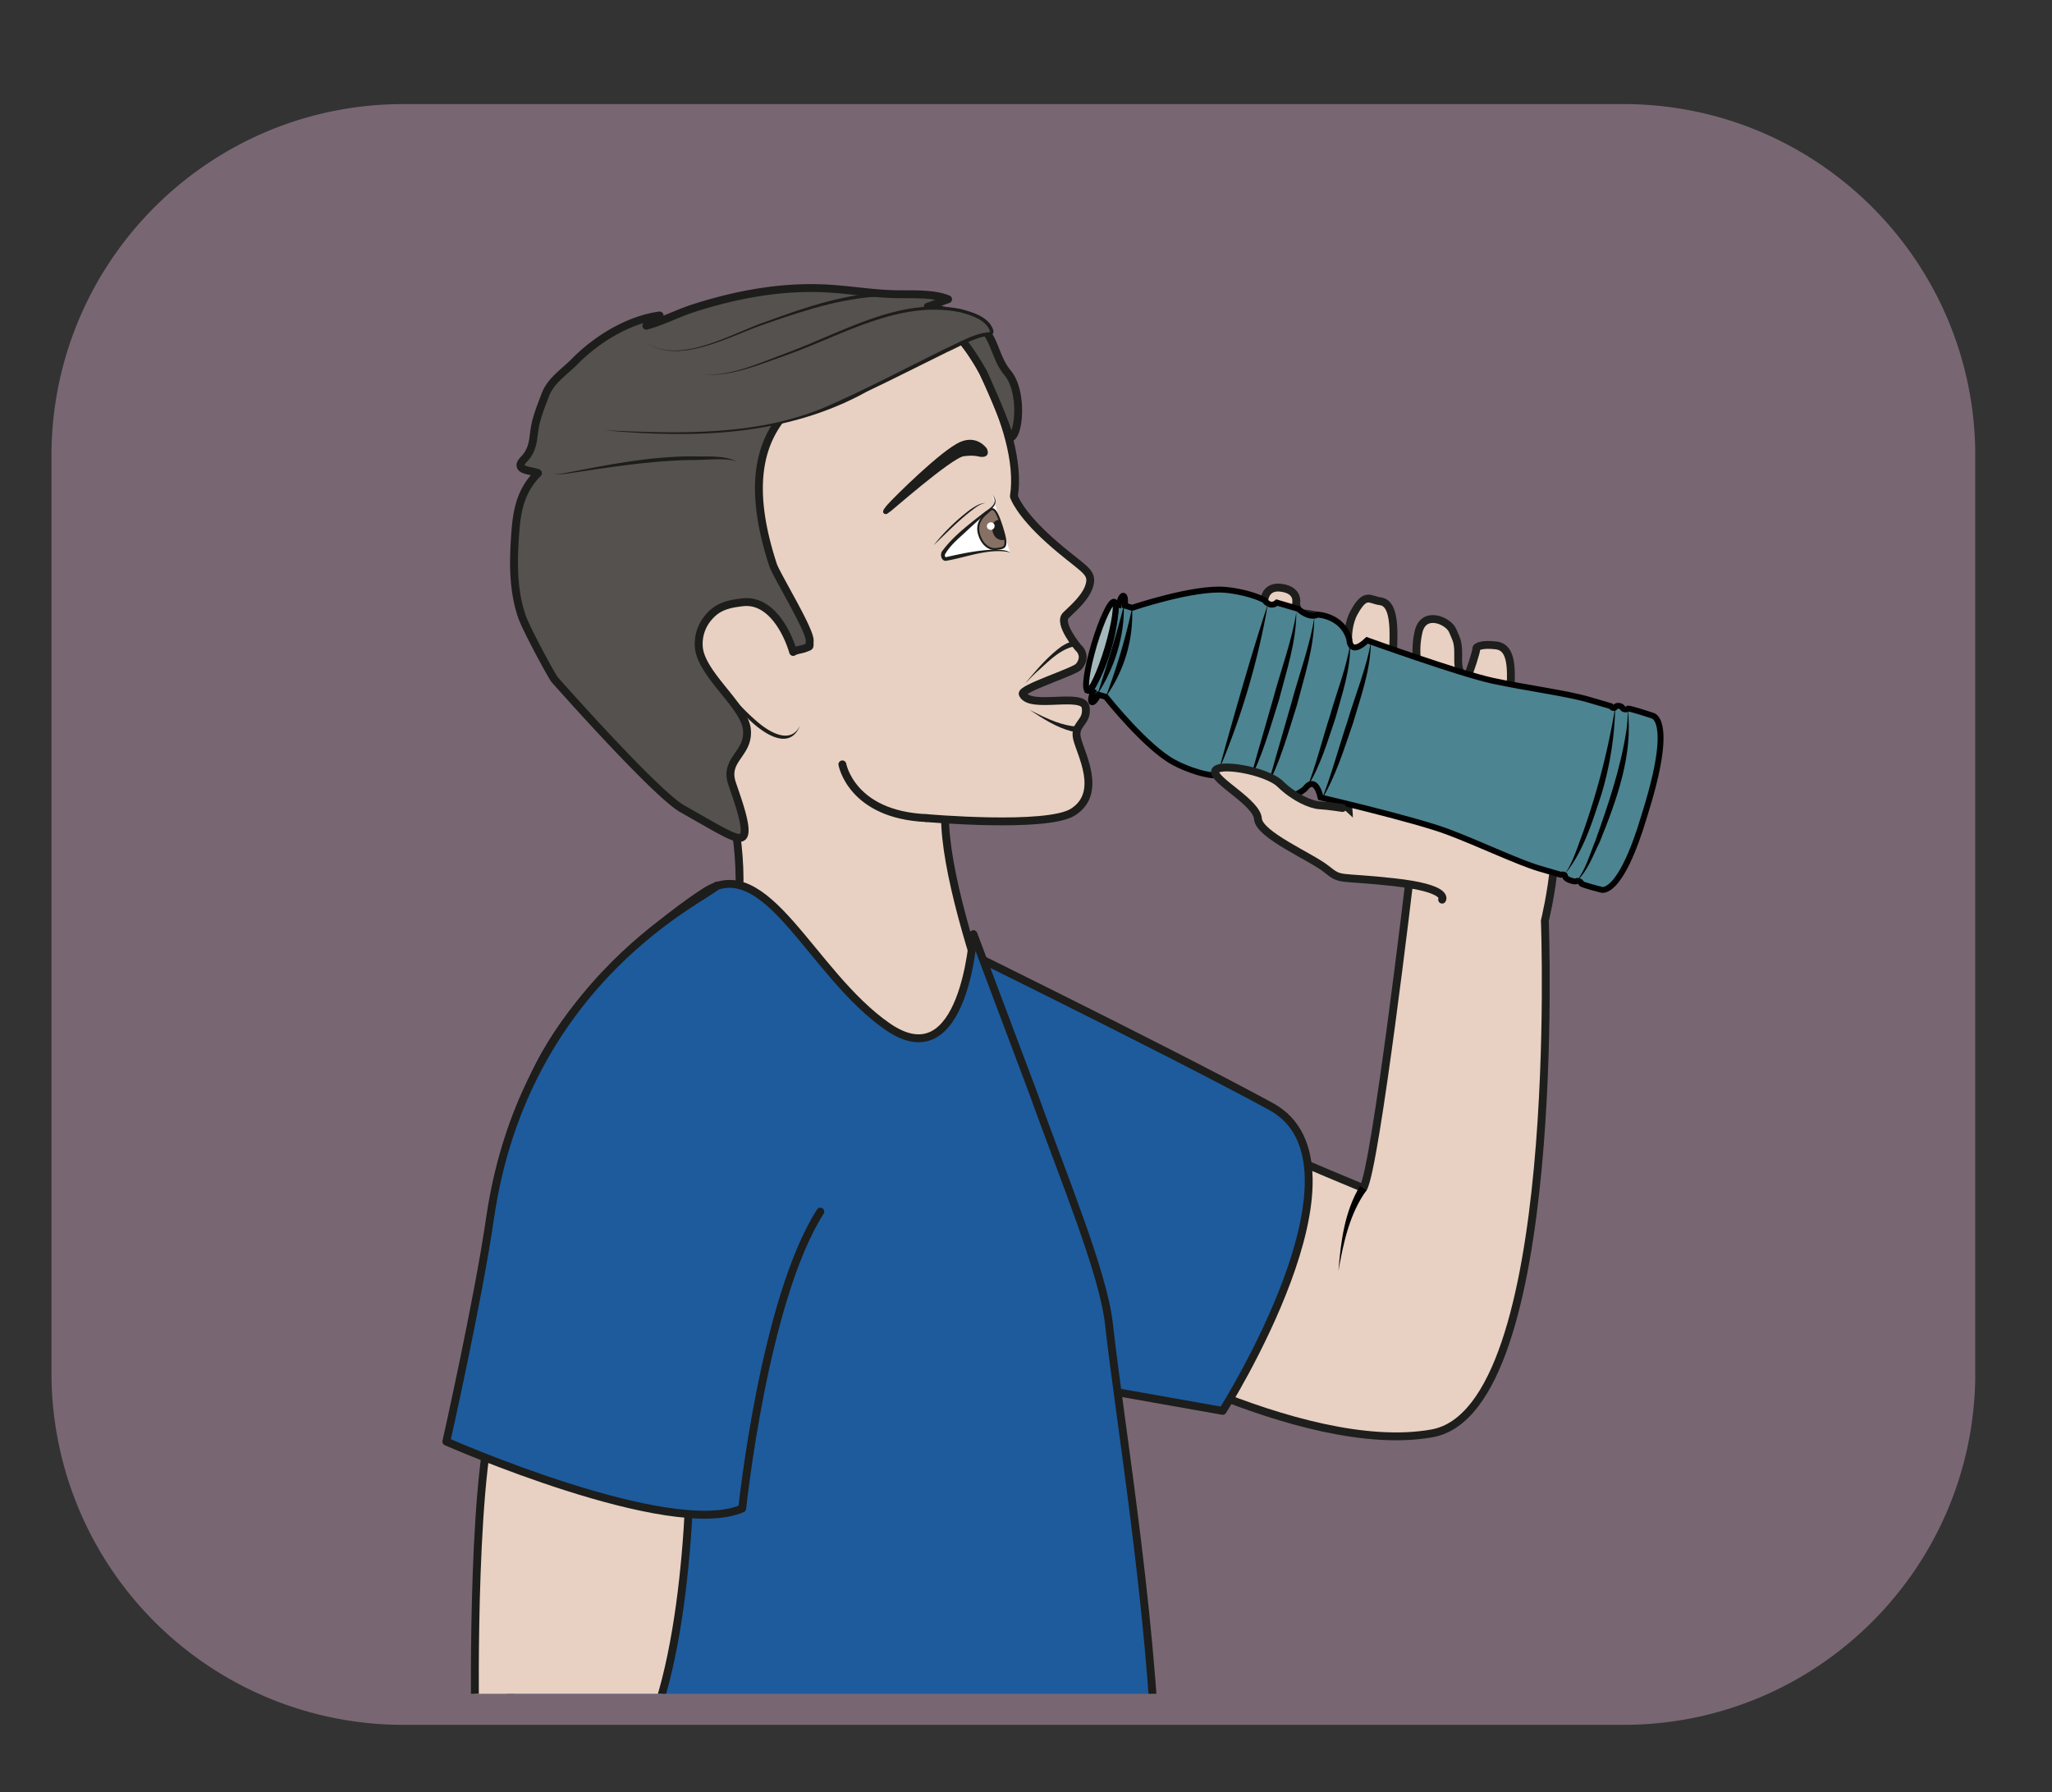 <?xml version="1.0" encoding="UTF-8" standalone="no"?><svg xmlns="http://www.w3.org/2000/svg" xml:space="preserve" viewBox="0 0 347.48 303.46"><rect x="0" y="0" width="347.48" height="303.46" fill="#333333" stroke="none"/><defs><clipPath id="a" clipPathUnits="userSpaceOnUse"><path d="M0 227.6h260.61V0H0Z"/></clipPath><clipPath id="b" clipPathUnits="userSpaceOnUse"><path d="M6.54 214.43h244.38V8.56H6.54Z"/></clipPath><clipPath id="c" clipPathUnits="userSpaceOnUse"><path d="M51.23 217.43a44.7 44.7 0 0 1-44.7-44.7V57.2c0-24.68 20.02-44.69 44.7-44.69h130.34c24.69 0 44.7 20.01 44.7 44.7v115.53c0 24.68-20.01 44.69-44.7 44.69z"/></clipPath></defs><g clip-path="url(#a)" transform="matrix(1.333 0 0 -1.333 0 303.46)"><g clip-path="url(#b)" style="opacity:.39"><path d="M0 0h-155a44.7 44.7 0 0 0-44.69 44.7v116.48c0 24.68 20.01 44.69 44.7 44.69H0c24.68 0 44.7-20.01 44.7-44.7V44.7C44.7 20.01 24.67 0 0 0" style="fill:#e4b9d7;fill-opacity:1;fill-rule:nonzero;stroke:none" transform="translate(206.23 8.56)"/></g></g><g clip-path="url(#c)" transform="matrix(1.333 0 0 -1.333 0 303.46)"><path d="M0 0s26.96-15.81 43.66-12.78c16.7 3.02 14.31 65.12 14.31 65.12s3.33 13.26-.33 18.81c-2.56 3.88-4.46 6.1-4.1 10.03.35 3.94-.03 5.92-1.75 6.12-1.72.21-2.56-.12-2.53-.43.04-.3-.83-2.97-1.25-3.91 0 0-1.1.36-1.05 2.63.05 2.27-.18 2.31-.7 3.59-.53 1.27-3.7 2.64-4.34-.17-.64-2.8.11-4.73-.1-5.16-.2-.43-3.25-.24-3.1 3.6.16 3.85-.43 5.32-1.7 5.47-1.27.15-1.83 1.2-3.28-1.43-1.45-2.63-.41-6.47-.41-6.47s-6.66 4.41-6.96 7.63c0 0 .43 1.7-1.96 1.98-2.39.29-2.82-2.52-.82-4.88 1.99-2.36 7.73-11.39 7.64-12.13-.1-.75 2.21-10.84 1.81-12.91l7.77-6.9s-4.32-36.7-5.9-39.45c0 0-29.28 12.05-32.67 15.18-3.4 3.13-17.35 7.45-32 4.02" style="fill:#e8d1c2;fill-opacity:1;fill-rule:nonzero;stroke:#1e1f1d;stroke-width:1;stroke-linecap:round;stroke-linejoin:round;stroke-miterlimit:10;stroke-dasharray:none;stroke-opacity:1" transform="translate(138.28 58.37)"/><path d="m0 0-3.6.67s-2.44.98-3.67 1.13" style="fill:#e8d1c2;fill-opacity:1;fill-rule:nonzero;stroke:none" transform="translate(189.9 140.66)"/><path d="M0 0c-2.73-.4-4.94.53-7.28 1.8 1.34.2 2.63-.21 3.86-.67C-2.74 1.03-.98.56 0 0" style="fill:#1e1f1d;fill-opacity:1;fill-rule:nonzero;stroke:none" transform="translate(189.9 140.66)"/><path d="M0 0s-3.07 1-6.19.54" style="fill:#e8d1c2;fill-opacity:1;fill-rule:nonzero;stroke:none" transform="translate(167.23 149.47)"/><path d="M0 0a14.58 14.58 0 0 1-6.03 1.01c2.09.46 4.23.39 6.34-.06A.5.5 0 1 0 0 0" style="fill:#1e1f1d;fill-opacity:1;fill-rule:nonzero;stroke:none" transform="translate(167.07 149)"/><path d="M0 0c-1.3-.23-3.22-1.33-3.22-1.33" style="fill:#e8d1c2;fill-opacity:1;fill-rule:nonzero;stroke:none" transform="translate(158.65 149.62)"/><path d="M0 0c-1.1-.05-2.26-.45-3.31-.84C-2.32-.1-1.37.56-.18 1A.5.5 0 1 0 0 0" style="fill:#1e1f1d;fill-opacity:1;fill-rule:nonzero;stroke:none" transform="translate(158.74 149.13)"/><path d="M0 0c-2.11-2.9-2.95-6.7-3.55-10.22.3 3.72.76 7.5 2.74 10.8L0 0" style="fill:#010101;fill-opacity:1;fill-rule:nonzero;stroke:none" transform="translate(173.58 76.44)"/><path d="M0 0s32.06-15.68 45.71-23.11c13.65-7.43-6.13-38.67-6.13-38.67L22.76-58.8-4.82-24.2z" style="fill:#1d5b9c;fill-opacity:1;fill-rule:nonzero;stroke:none" transform="translate(115.74 110.22)"/><path d="M0 0s32.06-15.68 45.71-23.11c13.65-7.43-6.13-38.67-6.13-38.67L22.76-58.8-4.82-24.2z" style="fill:none;stroke:#1d1d1b;stroke-width:1;stroke-linecap:round;stroke-linejoin:round;stroke-miterlimit:10;stroke-dasharray:none;stroke-opacity:1" transform="translate(115.74 110.22)"/><path d="M0 0s2.73-7.42 2.73-15.53c0-8.28-5.8-14.53-5.8-14.53S18.88-53.5 25.9-51.89c7.02 1.61 13.75 6.73 13.75 6.73S25.52-11.43 29.55-3.42" style="fill:#e8d1c2;fill-opacity:1;fill-rule:nonzero;stroke:#1d1d1b;stroke-width:1;stroke-linecap:round;stroke-linejoin:round;stroke-miterlimit:10;stroke-dasharray:none;stroke-opacity:1" transform="translate(91.22 131.45)"/><path d="M0 0s-1.14-18.5-10.9-11.75C-20.67-5-26.32 10.63-34.23 5.29c0 0-18.82-11.92-23.15-27.65-4.33-15.73.35-85.15-2.35-96-2.7-10.85-8.67-52.6 0-56.32 5.11-2.18 22.76-7.66 38.48 1.14 15.73 8.8 47.03-12.92 50.42-4.34 3.4 8.57-5.83 55.22-5.82 66.3.02 21.5-4.7 49.09-6.14 62.1-.72 6.51-5.9 18.88-9.74 29.62z" style="fill:#1d5b9c;fill-opacity:1;fill-rule:nonzero;stroke:none" transform="translate(123.66 109)"/><path d="M0 0s-1.14-18.5-10.9-11.75C-20.67-5-26.32 10.63-34.23 5.29c0 0-18.82-11.92-23.15-27.65-4.33-15.73.35-85.15-2.35-96-2.7-10.85-8.67-52.6 0-56.32 5.11-2.18 22.76-7.66 38.48 1.14 15.73 8.8 47.03-12.92 50.42-4.34 3.4 8.57-5.83 55.22-5.82 66.3.02 21.5-4.7 49.09-6.14 62.1-.72 6.51-5.9 18.88-9.74 29.62z" style="fill:none;stroke:#1d1d1b;stroke-width:1;stroke-linecap:round;stroke-linejoin:round;stroke-miterlimit:10;stroke-dasharray:none;stroke-opacity:1" transform="translate(123.66 109)"/><path d="M0 0s-3.12-11.24-1.96-15.14c1.16-3.9 8.41-23.7 8.24-34.23-.17-10.53 3.76-21.04 6.87-25.97 3.11-4.94 5.01-12.66 7.63-15.77 2.6-3.11 6.84-7.84 5.96-8.96-.87-1.12-4.4-.41-7.8 3.07-3.4 3.49-4.22 3.66-3.56 1.58.66-2.07.5-9.38-.34-14.6-.83-5.23-2.25-11.2-4.23-10.37-2 .83-.66 9.62-.2 11.9.45 2.29-.25 8.47-.25 8.47l-.92-.25s.5-5.06.25-7.39c-.25-2.32-1.42-12.44-3.07-13.19-1.67-.74-2.54 1.38-2.2 5.2.33 3.8.91 5.63 1.08 8.62.17 2.99-.9 5.14-.9 5.14s-1.05-6.26-1.38-7.92c-.33-1.66-1.8-7.19-3.41-7.51-1.61-.32-1.57.96-1.37 3.08.22 2.11 1.75 7.63 1.67 9.37-.08 1.74-1.74-6.55-3.36-7.1-1.62-.53-2.16 1.09-1.16 4.99 1 3.9 1.5 3.15.62 6.34-.87 3.2-1.28 7.6-.4 13.03.87 5.43 1.54 9.83-1.04 14.23-2.56 4.4-14.7 31-16.44 44.93-1.73 13.94-1.52 25.77.3 32.73 0 0-.46 33.07 3.09 39.68 3.54 6.62 23.7 1.37 24.12-2.25C6.26 38.11 6.17 12.24 0 0" style="fill:#e8d1c2;fill-opacity:1;fill-rule:nonzero;stroke:none" transform="translate(81.71 6.18)"/><path d="M0 0s-3.12-11.24-1.96-15.14c1.16-3.9 8.41-23.7 8.24-34.23-.17-10.53 3.76-21.04 6.87-25.97 3.11-4.94 5.01-12.66 7.63-15.77 2.6-3.11 6.84-7.84 5.96-8.96-.87-1.12-4.4-.41-7.8 3.07-3.4 3.49-4.22 3.66-3.56 1.58.66-2.07.5-9.38-.34-14.6-.83-5.23-2.25-11.2-4.23-10.37-2 .83-.66 9.62-.2 11.9.45 2.29-.25 8.47-.25 8.47l-.92-.25s.5-5.06.25-7.39c-.25-2.32-1.42-12.44-3.07-13.19-1.67-.74-2.54 1.38-2.2 5.2.33 3.8.91 5.63 1.08 8.62.17 2.99-.9 5.14-.9 5.14s-1.05-6.26-1.38-7.92c-.33-1.66-1.8-7.19-3.41-7.51-1.61-.32-1.57.96-1.37 3.08.22 2.11 1.75 7.63 1.67 9.37-.08 1.74-1.74-6.55-3.36-7.1-1.62-.53-2.16 1.09-1.16 4.99 1 3.9 1.5 3.15.62 6.34-.87 3.2-1.28 7.6-.4 13.03.87 5.43 1.54 9.83-1.04 14.23-2.56 4.4-14.7 31-16.44 44.93-1.73 13.94-1.52 25.77.3 32.73 0 0-.46 33.07 3.09 39.68 3.54 6.62 23.7 1.37 24.12-2.25C6.26 38.11 6.17 12.24 0 0Z" style="fill:none;stroke:#1d1d1b;stroke-width:1;stroke-linecap:round;stroke-linejoin:round;stroke-miterlimit:10;stroke-dasharray:none;stroke-opacity:1" transform="translate(81.71 6.18)"/><path d="M0 0c-.73-1.25-24.35-11.45-28.82-42.27-1.49-10.3-5.55-28.36-5.55-28.36s28.43-12.52 37.59-8.49c0 0 2.75 26.47 9.92 37.7" style="fill:#1d5b9c;fill-opacity:1;fill-rule:nonzero;stroke:#1d1d1b;stroke-width:1;stroke-linecap:round;stroke-linejoin:round;stroke-miterlimit:10;stroke-dasharray:none;stroke-opacity:1" transform="translate(91.07 115.17)"/><path d="M0 0s15.3-1.34 18.63.76c3.84 2.43.96 7.45.52 9.35-.44 1.9 1.38 1.96 1.1 3.94-.28 2-7.11-.3-8 1.7-.3.7 6.61 2.85 7.13 3.5 1.16 1.42-.1 2.42-.1 2.42s-2.58 3.07-1.55 4.08c1.03 1 2.74 2.44 3.06 4.08.33 1.63-1.24 1.98-5.14 5.48-3.9 3.5-4.52 5.55-4.52 5.55 1.39 8.9-7.5 22.01-7.5 22.01s-10.1 3.78-28.77-4.45c-18.66-8.24-15.02-31.64-10.83-41.3 4.14-9.55 1.68-6.48 9.7-16.05" style="fill:#e8d1c2;fill-opacity:1;fill-rule:nonzero;stroke:#1d1d1b;stroke-width:1;stroke-linecap:round;stroke-linejoin:round;stroke-miterlimit:10;stroke-dasharray:none;stroke-opacity:1" transform="translate(117.67 123.74)"/><path d="M0 0c-1.63-4.1-6.39.31-7.93 2.36-.68.87-1.3 1.8-1.79 2.78A25.97 25.97 0 0 1-5.3.36C-3.8-.9-1.17-2.43 0 0" style="fill:#1d1d1b;fill-opacity:1;fill-rule:nonzero;stroke:none" transform="translate(101.64 135.5)"/><path d="M0 0s-1.07 1.59-3.03.76c-2.36-1-8.45-7.07-9.18-7.9-.82-.95-.44-.8-.31-.78.13.02 8.1 7.1 9.76 7.33 1.67.22 1.97-.14 2.49-.08.52.05.35.43.27.67" style="fill:#1d1d1b;fill-opacity:1;fill-rule:evenodd;stroke:none" transform="translate(125.15 170.54)"/><path d="M0 0s-1.07 1.59-3.03.76c-2.36-1-8.45-7.07-9.18-7.9-.82-.95-.44-.8-.31-.78.13.02 8.1 7.1 9.76 7.33 1.67.22 1.97-.14 2.49-.08.52.05.35.43.27.67Z" style="fill:none;stroke:#1d1d1b;stroke-width:.5;stroke-linecap:butt;stroke-linejoin:miter;stroke-miterlimit:10;stroke-dasharray:none;stroke-opacity:1" transform="translate(125.15 170.54)"/><path d="M0 0s1-.96-.18-1.81c-1.19-.85-6.04-4.93-6.05-5.8-.02-.85.7-.5.7-.5s6.48 1.65 7.84.76" style="fill:#fff;fill-opacity:1;fill-rule:nonzero;stroke:none" transform="translate(126.01 164.83)"/><path d="M0 0c1.03-.98.1-1.78-.73-2.4A71.38 71.38 0 0 1-2.9-4.33c-1.06-1.03-2.37-2.01-3.08-3.3 0-.14 0-.29.13-.32 2.04.46 4.11.91 6.21.95.66-.02 1.38 0 1.97-.35-2.65.63-5.77-.7-8.23-1.07-.59.05-.7.88-.41 1.25 1.48 2 3.5 3.46 5.42 4.98C-.06-1.6.87-1.07 0 0" style="fill:#1d1d1b;fill-opacity:1;fill-rule:nonzero;stroke:none" transform="translate(126.01 164.83)"/><path d="M0 0c0 .06-.16.2-.48.12-1.7-.51-3.04-1.94-4.35-3.1-.55-.5-1.06-1.04-1.58-1.56 1.44 1.7 2.87 3.45 4.7 4.77C-1.17.54-.57.94.1.78A.9.9 0 0 0 .74.14Z" style="fill:#1d1d1b;fill-opacity:1;fill-rule:nonzero;stroke:none" transform="translate(136.6 145.34)"/><path d="M0 0c1.71-.87 3.5-1.78 5.4-2.06.24-.05.52.05.46.04l.58-.48c-.38-.34-.74-.28-1.14-.21C3.36-2.21 1.65-1.08 0 0" style="fill:#1d1d1b;fill-opacity:1;fill-rule:nonzero;stroke:none" transform="translate(130.8 137.48)"/><path d="M0 0c.45-1.41 1.46-1.9 2.18-1.78 1 .16 1.61-.01.7 2.81C1.87 4.2 1.53 3.24.94 2.76.37 2.31-.46 1.41 0 0" style="fill:#877164;fill-opacity:1;fill-rule:evenodd;stroke:none" transform="translate(124.4 159.7)"/><path d="M0 0c.45-1.41 1.46-1.9 2.18-1.78 1 .16 1.61-.01.7 2.81C1.87 4.2 1.53 3.24.94 2.76.37 2.31-.46 1.41 0 0Z" style="fill:none;stroke:#1d1d1b;stroke-width:.25;stroke-linecap:round;stroke-linejoin:round;stroke-miterlimit:10;stroke-dasharray:none;stroke-opacity:1" transform="translate(124.4 159.7)"/><path d="M0 0s-.99-.1-.74-1.42C-.52-2.7.83-2.74.91-2.37.92-2.37.17.05 0 0" style="fill:#1d1d1b;fill-opacity:1;fill-rule:evenodd;stroke:none" transform="translate(126.83 161.62)"/><path d="M0 0c.42-1.29 4.74-8.29 4.66-9.64-.05-.85.16-.65-.6-.95-.46-.18-1.06-.2-1.5-.47-.85 2.85-3 6.7-6.41 6.31-1.7-.2-3.11-.48-4.28-1.85a5.12 5.12 0 0 1-1.28-3.97c.4-3.46 5.88-7.4 6.1-10.42.24-3.03-2.87-3.7-1.92-6.69.5-1.56 2.24-6.03 1.4-6.84-.64-.64-2.63.68-7.7 3.54-3.44 1.95-16.26 16.46-16.26 16.46-.82 1.3-3.66 6.58-4.16 8.1-1 3.04-1.05 6.18-.87 9.29.2 3.45.47 6.26 2.96 8.78-.48.23-1.75.32-2.08.68-.48.52.36 1.04.74 1.62.82 1.25.7 2.23.96 3.6.26 1.38.83 2.77 1.33 4.08.68 1.8 2.4 2.86 3.73 4.22 2.78 2.82 6.83 5.3 10.77 5.83a4.44 4.44 0 0 0-1.68-1.3c2.02.54 3.96 1.57 5.97 2.22 5.6 1.8 11.43 2.86 17.3 2.49 2.62-.17 5.24-.59 7.86-.69 2.22-.09 5.2.18 7.2-.66-.85-.27-1.69-.67-2.58-.94 2.1-.5 4.28-.98 6.17-2.1 2.42-1.44 2.18-4.17 3.98-6.32 2.02-2.41 1.45-8.3.23-8.24 0 0-.19 1.36-3.31 8.26 0 0-3.23 5.9-4.6 5.25-1.38-.65-9.23-1.5-12.34-4.05C4.88 21.57-6.08 18.6 0 0" style="fill:#54514e;fill-opacity:1;fill-rule:nonzero;stroke:none" transform="translate(98.2 155.9)"/><path d="M0 0c.42-1.29 4.74-8.29 4.66-9.64-.05-.85.16-.65-.6-.95-.46-.18-1.06-.2-1.5-.47-.85 2.85-3 6.7-6.41 6.31-1.7-.2-3.11-.48-4.28-1.85a5.12 5.12 0 0 1-1.28-3.97c.4-3.46 5.88-7.4 6.1-10.42.24-3.03-2.87-3.7-1.92-6.69.5-1.56 2.24-6.03 1.4-6.84-.64-.64-2.63.68-7.7 3.54-3.44 1.95-16.26 16.46-16.26 16.46-.82 1.3-3.66 6.58-4.16 8.1-1 3.04-1.05 6.18-.87 9.29.2 3.45.47 6.26 2.96 8.78-.48.23-1.75.32-2.08.68-.48.52.36 1.04.74 1.62.82 1.25.7 2.23.96 3.6.26 1.38.83 2.77 1.33 4.08.68 1.8 2.4 2.86 3.73 4.22 2.78 2.82 6.83 5.3 10.77 5.83a4.44 4.44 0 0 0-1.68-1.3c2.02.54 3.96 1.57 5.97 2.22 5.6 1.8 11.43 2.86 17.3 2.49 2.62-.17 5.24-.59 7.86-.69 2.22-.09 5.2.18 7.2-.66-.85-.27-1.69-.67-2.58-.94 2.1-.5 4.28-.98 6.17-2.1 2.42-1.44 2.18-4.17 3.98-6.32 2.02-2.41 1.45-8.3.23-8.24 0 0-.19 1.36-3.31 8.26 0 0-3.23 5.9-4.6 5.25-1.38-.65-9.23-1.5-12.34-4.05C4.88 21.57-6.08 18.6 0 0Z" style="fill:none;stroke:#1d1d1b;stroke-width:1;stroke-linecap:round;stroke-linejoin:round;stroke-miterlimit:10;stroke-dasharray:none;stroke-opacity:1" transform="translate(98.2 155.9)"/><path d="M0 0c-1.47.53-4.2.14-5.8.18C-11.18.1-16.55-.8-21.85-1.58c-.48-.03-1-.1-1.46.1.47-.17.97-.06 1.45 0C-16.58-.45-11.21.62-5.82.65-3.91.57-1.76.84 0 0" style="fill:#1d1d1b;fill-opacity:1;fill-rule:nonzero;stroke:none" transform="translate(93.62 169.04)"/><path d="M0 0s17.6-1.71 27.31 2.4c9.72 4.11 19.48 9.93 21.41 9.81 1.92-.12-1.35 5.19-12.06 2.6-5.8-1.4-19-8.49-24.16-7.76" style="fill:#54514e;fill-opacity:1;fill-rule:nonzero;stroke:none" transform="translate(76.75 173)"/><path d="M0 0c9.34-.44 19.24-.77 28.02 2.91 5.22 2.27 10.25 4.94 15.36 7.47 1.76.76 3.44 1.86 5.39 2.06.2.01.24.03.24.16-.53 1.47-2.42 2.02-3.82 2.4-7.64 1.53-14.72-2.82-21.68-5.33-3.54-1.22-7.2-2.88-11.01-2.62 3.82-.17 7.4 1.57 10.92 2.86 7 2.6 14.12 7.02 21.86 5.5 1.57-.42 3.7-1.03 4.18-2.8.05-.37-.35-.67-.7-.63-1.76-.2-3.52-1.31-5.17-2.04-3.4-1.67-6.79-3.4-10.22-5.03C23.13-.77 11.37-1.05 0 0" style="fill:#1d1d1b;fill-opacity:1;fill-rule:nonzero;stroke:none" transform="translate(76.75 173)"/><path d="M0 0c4.5-2.99 10.94 1.14 15.42 2.63 5.1 1.87 10.36 3.66 15.87 3.72.32 0 .32-.51-.02-.5-5.4.02-10.7-1.68-15.77-3.45C11 .97 4.47-3.06 0 0" style="fill:#1d1d1b;fill-opacity:1;fill-rule:nonzero;stroke:none" transform="translate(81.96 184.19)"/><path d="M0 0a25.35 25.35 0 0 0 4.64 4.52c.6.4 1.24.84 1.98.84-.72-.08-1.3-.58-1.86-1C3.06 3.04 1.57 1.49 0 0" style="fill:#1d1d1b;fill-opacity:1;fill-rule:nonzero;stroke:none" transform="translate(118.61 158.4)"/><path d="M0 0c-9.53.42-10.66 6.82-10.66 6.82" style="fill:#e8d1c2;fill-opacity:1;fill-rule:nonzero;stroke:#1d1d1b;stroke-width:1;stroke-linecap:round;stroke-linejoin:round;stroke-miterlimit:10;stroke-dasharray:none;stroke-opacity:1" transform="translate(117.67 123.74)"/><path d="M0 0a.48.48 0 0 0-.32-.6.48.48 0 0 0-.62.3c-.08.25.07.52.33.6.26.08.53-.05.61-.3" style="fill:#fff;fill-opacity:1;fill-rule:nonzero;stroke:none" transform="translate(126.33 160.98)"/><path d="m0 0 .61-.18S.18-1.35.48-1.48c.3-.1.84.96.84.96l.92-.27s5.13-6.47 8.68-8.34c0 0 2.37-1.31 4.87-1.63 0 0 1.19.53 1.51-.6l2.73-.8s1.82.36 2.46-.73c0 0 2.7-1.62 5.08.44 0 0 1.23 1.9 1.96-1.12 0 0 12.07-2.82 16.17-4.37 4.11-1.55 8.88-3.84 11.6-4.65l2.74-.8s.56.16.56-.22c0-.37 1.25-.74 1.44-.6.18.14.6-.08.6-.27 0-.18 2.51-.8 2.51-.8s2.4-1.15 5.57 9.58l.44 1.46c3.17 10.73.53 11.06.53 11.06s-3.05 1.03-3.15.88c-.1-.15-.58-.1-.65.1-.08.23-.72.42-.93.1-.2-.32-.57.13-.57.13l-2.74.8c-2.73.82-7.98 1.5-12.26 2.42-4.3.94-15.95 5.14-15.95 5.14-2.26-2.13-2.26.13-2.26.13-.87 3.02-4.02 3.13-4.02 3.13-1.13-.56-2.46.73-2.46.73l-2.72.8c-.89-.75-1.6.33-1.6.33-2.27 1.1-4.97 1.29-4.97 1.29-4 .36-11.82-2.28-11.82-2.28l-.92.28s.13 1.19-.19 1.25c-.31.07-.59-1.15-.59-1.15l-.61.18Z" style="fill:#4d8491;fill-opacity:1;fill-rule:nonzero;stroke:none" transform="translate(138.23 139.93)"/><path d="m0 0 .61-.18S.18-1.35.48-1.48c.3-.1.84.96.84.96l.92-.27s5.13-6.47 8.68-8.34c0 0 2.37-1.31 4.87-1.63 0 0 1.19.53 1.51-.6l2.73-.8s1.82.36 2.46-.73c0 0 2.7-1.62 5.08.44 0 0 1.23 1.9 1.96-1.12 0 0 12.07-2.82 16.17-4.37 4.11-1.55 8.88-3.84 11.6-4.65l2.74-.8s.56.16.56-.22c0-.37 1.25-.74 1.44-.6.18.14.6-.08.6-.27 0-.18 2.51-.8 2.51-.8s2.4-1.15 5.57 9.58l.44 1.46c3.17 10.73.53 11.06.53 11.06s-3.05 1.03-3.15.88c-.1-.15-.58-.1-.65.1-.08.23-.72.42-.93.1-.2-.32-.57.13-.57.13l-2.74.8c-2.73.82-7.98 1.5-12.26 2.42-4.3.94-15.95 5.14-15.95 5.14-2.26-2.13-2.26.13-2.26.13-.87 3.02-4.02 3.13-4.02 3.13-1.13-.56-2.46.73-2.46.73l-2.72.8c-.89-.75-1.6.33-1.6.33-2.27 1.1-4.97 1.29-4.97 1.29-4 .36-11.82-2.28-11.82-2.28l-.92.28s.13 1.19-.19 1.25c-.31.07-.59-1.15-.59-1.15l-.61.18Z" style="fill:none;stroke:#020202;stroke-width:.75;stroke-linecap:butt;stroke-linejoin:miter;stroke-miterlimit:10;stroke-dasharray:none;stroke-opacity:1" transform="translate(138.23 139.93)"/><path d="M0 0c1.03 1.53 1.58 3.36 2.23 5.08a93.27 93.27 0 0 1 4.18 16.16 41.47 41.47 0 0 0-1.75-11.07C3.5 6.65 2.38 2.9 0 0" style="fill:#020202;fill-opacity:1;fill-rule:nonzero;stroke:none" transform="translate(198.78 116.6)"/><path d="M0 0c1.19 1.5 1.69 3.45 2.42 5.2 1.6 4.51 3.17 9.1 3.9 13.84.14.95.21 1.9.18 2.87.74-5.8-1.4-11.62-3.55-16.93C2.1 3.28 1.44 1.3 0 0" style="fill:#020202;fill-opacity:1;fill-rule:nonzero;stroke:none" transform="translate(200.27 115.72)"/><path d="M0 0c1.04 2.54 2.02 6.44 2.89 9.08.75 2.69 2.2 6.43 2.56 9.16.1-3.2-1-6.32-1.84-9.38C2.59 5.84 1.69 2.72 0 0" style="fill:#020202;fill-opacity:1;fill-rule:nonzero;stroke:none" transform="translate(166.06 127.65)"/><path d="M0 0c1.1 2.64 2.35 7.21 3.3 10 .86 2.96 2.52 7.07 2.96 10.08 0-3.54-1.27-6.95-2.25-10.31C2.86 6.45 1.82 3.02 0 0" style="fill:#020202;fill-opacity:1;fill-rule:nonzero;stroke:none" transform="translate(167.88 126.05)"/><path d="M0 0c.65 1.48 1.18 3.85 1.68 5.43l1.57 5.46c.85 3.22 2.48 7.71 2.93 10.97 0-3.82-1.26-7.51-2.21-11.18C2.82 7.07 1.83 3.34 0 0" style="fill:#020202;fill-opacity:1;fill-rule:nonzero;stroke:none" transform="translate(160.78 127.39)"/><path d="M0 0c.65 1.48 1.18 3.85 1.68 5.43l1.57 5.46c.85 3.22 2.48 7.71 2.93 10.97 0-3.82-1.26-7.51-2.21-11.18C2.82 7.07 1.83 3.34 0 0" style="fill:#020202;fill-opacity:1;fill-rule:nonzero;stroke:none" transform="translate(158.5 128.06)"/><path d="M0 0c.89 1.84 5.54 17.67 6.3 21.31" style="fill:#eff3d8;fill-opacity:1;fill-rule:nonzero;stroke:none" transform="translate(154.78 129.68)"/><path d="M0 0c1.97 7.01 4.02 14.37 6.3 21.31A96.16 96.16 0 0 0 0 0" style="fill:#020202;fill-opacity:1;fill-rule:nonzero;stroke:none" transform="translate(154.78 129.68)"/><path d="M0 0a78.73 78.73 0 0 1 3.35 11.31A18.08 18.08 0 0 0 0 0" style="fill:#020202;fill-opacity:1;fill-rule:nonzero;stroke:none" transform="translate(140.47 139.14)"/><path d="M0 0c1.17 3.64 2.44 7.6 3.35 11.32.1-3.96-1.2-8-3.35-11.32" style="fill:#020202;fill-opacity:1;fill-rule:nonzero;stroke:none" transform="translate(139.42 139.46)"/><path d="M0 0c1 3.77 2.2 7.6 3.35 11.32A24.9 24.9 0 0 0 0 0" style="fill:#020202;fill-opacity:1;fill-rule:nonzero;stroke:none" transform="translate(138.8 139.64)"/><path d="M0 0c.46-.14.08-2.78-.85-5.9-.93-3.1-2.06-5.52-2.52-5.38-.47.14-.09 2.78.84 5.9C-1.6-2.29-.46.13 0 0" style="fill:#a5b9bc;fill-opacity:1;fill-rule:nonzero;stroke:none" transform="translate(141.54 151.22)"/><path d="M0 0c.46-.14.08-2.78-.85-5.9-.93-3.1-2.06-5.52-2.52-5.38-.47.14-.09 2.78.84 5.9C-1.6-2.29-.46.13 0 0Z" style="fill:none;stroke:#020202;stroke-width:.75;stroke-linecap:butt;stroke-linejoin:miter;stroke-miterlimit:10;stroke-dasharray:none;stroke-opacity:1" transform="translate(141.54 151.22)"/><path d="M0 0s1.01 1.44-6.17 2.22c-7.18.79-6.6.11-8.54 1.67-1.94 1.56-8.55 4.32-8.69 6.38-.13 2.06-5.59 4.82-5.45 6.01.15 1.2 6.54.13 8.3-1.6 1.77-1.72 3.88-2.64 5.01-2.7 1.13-.06 2.88-.34 2.88-.34" style="fill:#e8d1c2;fill-opacity:1;fill-rule:nonzero;stroke:#1e1f1d;stroke-width:1;stroke-linecap:round;stroke-linejoin:round;stroke-miterlimit:10;stroke-dasharray:none;stroke-opacity:1" transform="translate(183.2 113.38)"/></g></svg>